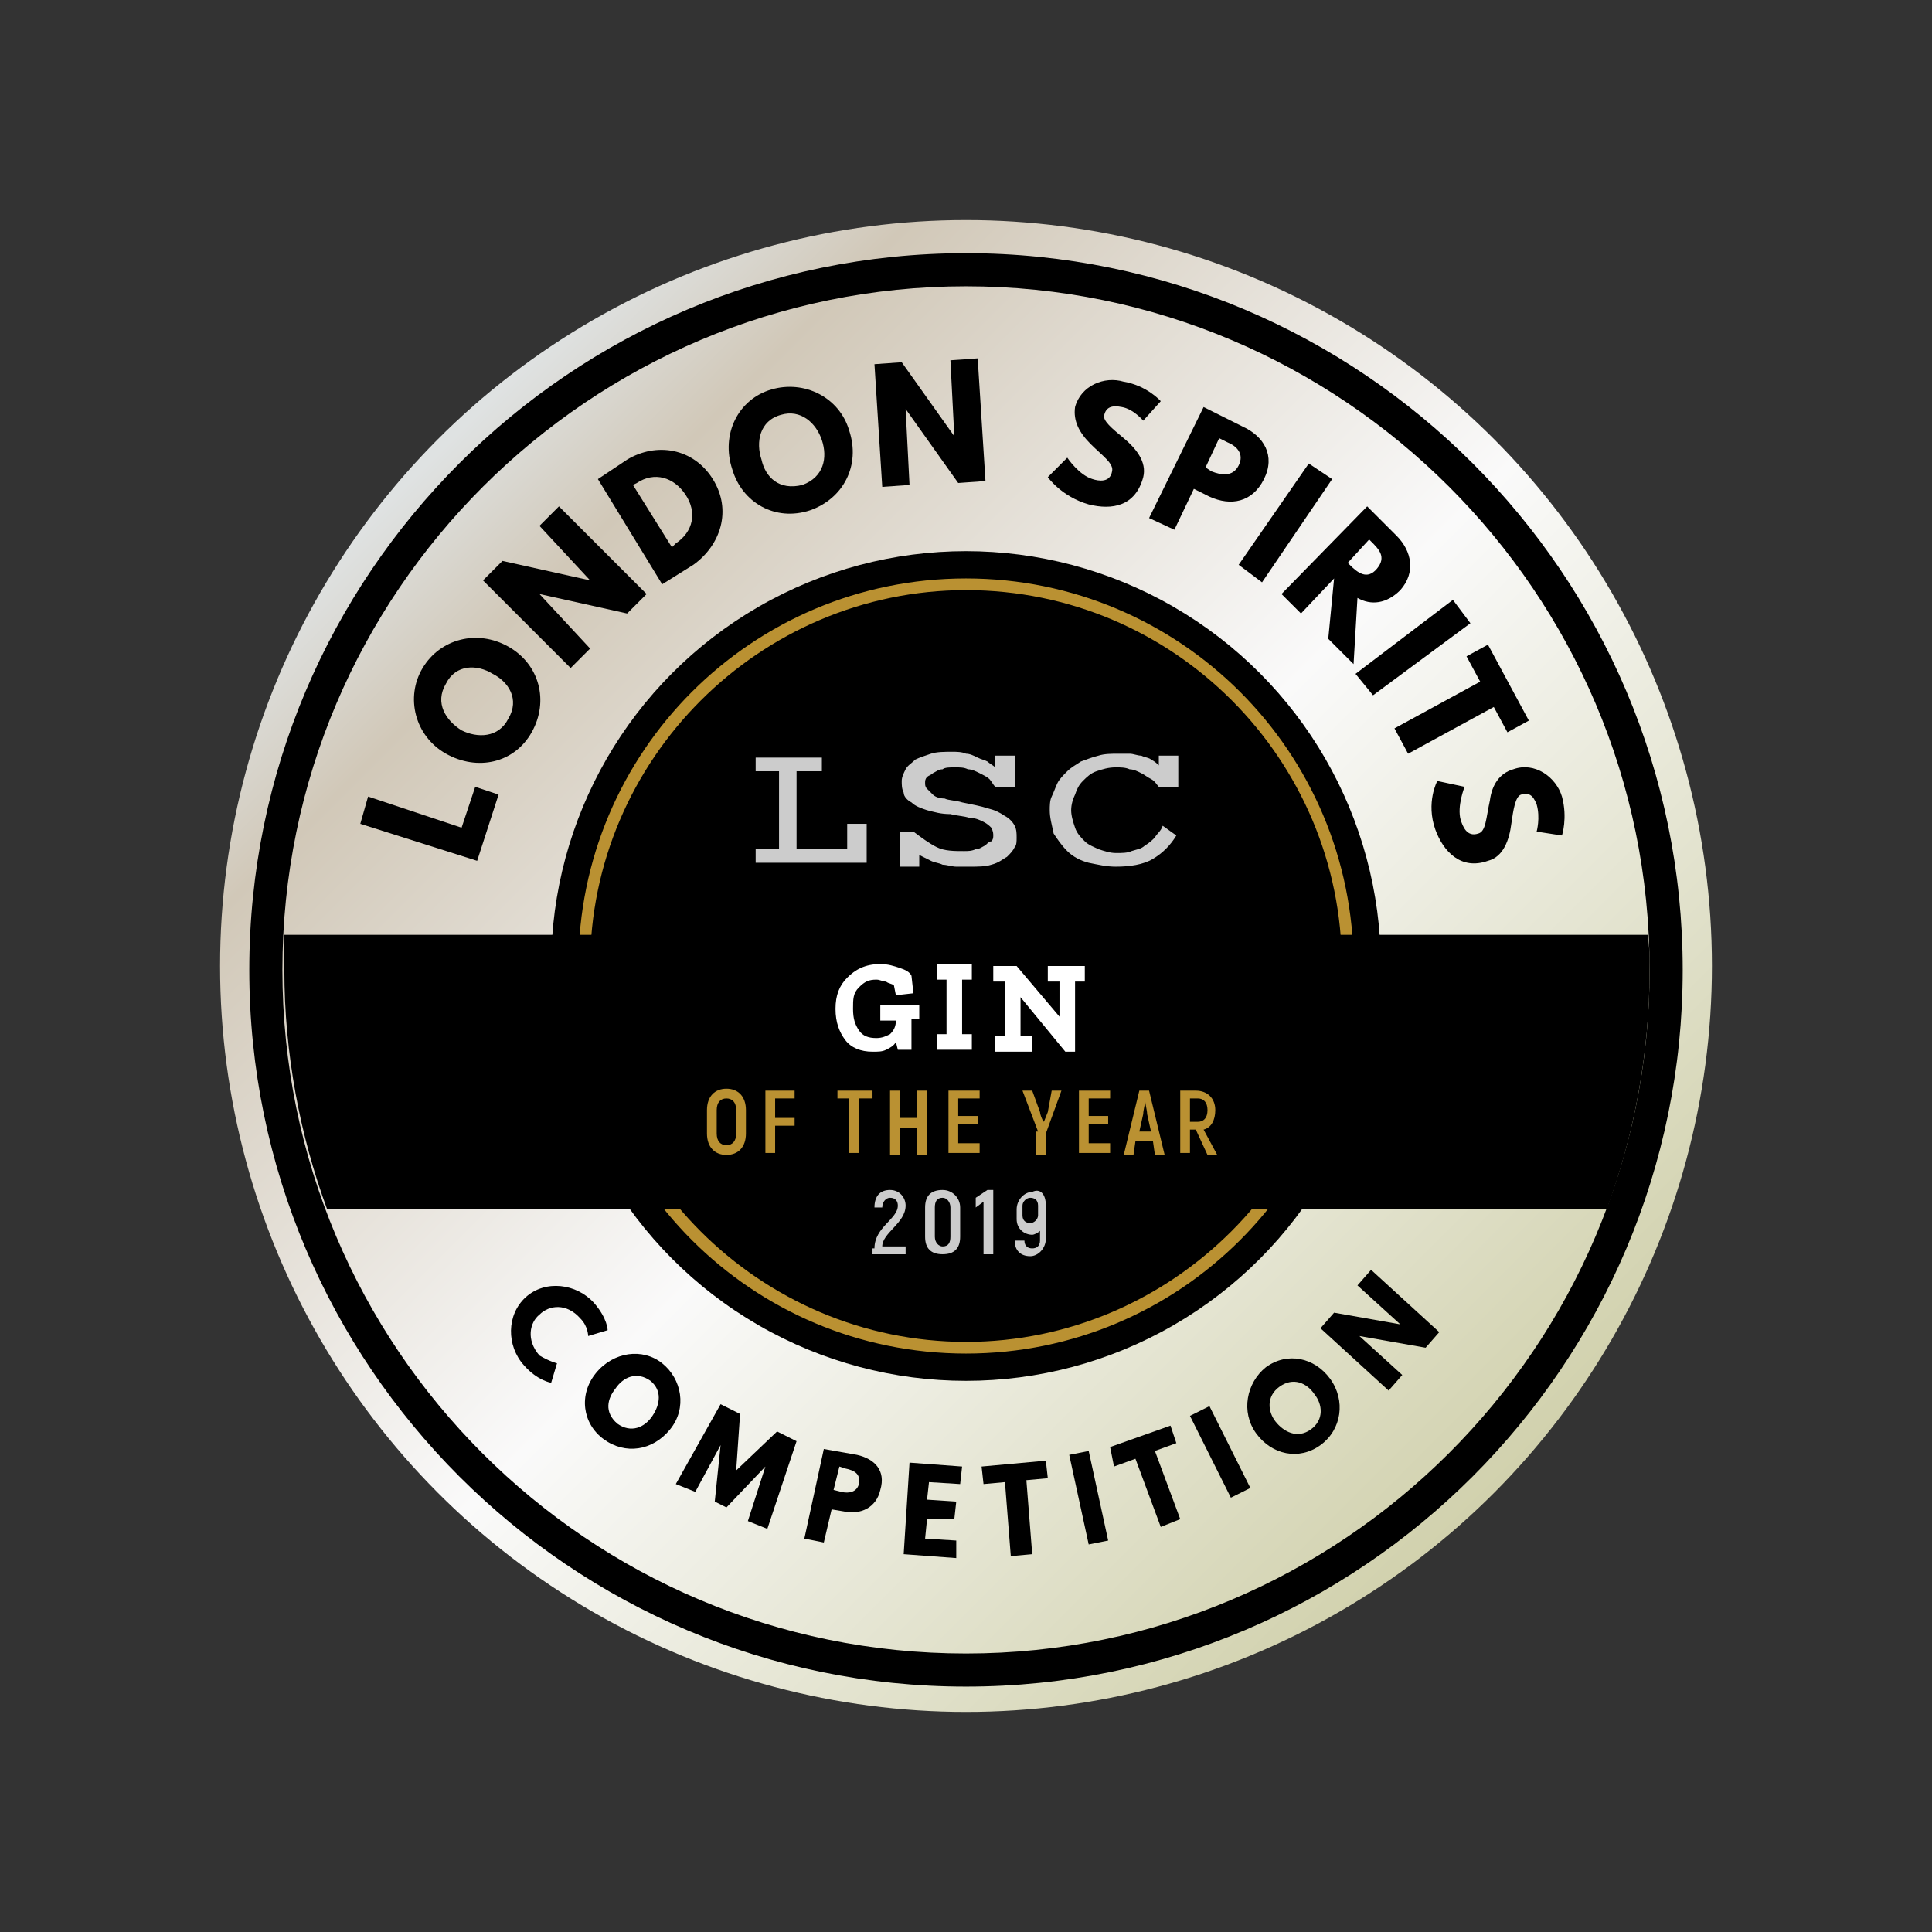 <?xml version="1.0" encoding="utf-8"?>
<!-- Generator: Adobe Illustrator 18.1.1, SVG Export Plug-In . SVG Version: 6.00 Build 0)  -->
<svg version="1.1" xmlns="http://www.w3.org/2000/svg" xmlns:xlink="http://www.w3.org/1999/xlink" x="0px" y="0px"
	 viewBox="0 0 99.2 99.2" enable-background="new 0 0 99.2 99.2" xml:space="preserve">
<rect x="0" y="0" width="99.2" height="99.2" fill="#333333" stroke="none"/>
<g id="Layer_3">
	
		<linearGradient id="SVGID_1_" gradientUnits="userSpaceOnUse" x1="68.121" y1="-44.076" x2="144.658" y2="-44.076" gradientTransform="matrix(0.707 0.707 -0.707 0.707 -56.789 5.544)">
		<stop  offset="5.618000e-03" style="stop-color:#DFE2E2"/>
		<stop  offset="0.12" style="stop-color:#D1C8B8"/>
		<stop  offset="0.521" style="stop-color:#FAFAFA"/>
		<stop  offset="1" style="stop-color:#D1D1AD"/>
	</linearGradient>
	<circle fill="url(#SVGID_1_)" cx="49.6" cy="49.6" r="38.3"/>
</g>
<g id="Layer_1">
	<g>
		<g>
			<g>
				<circle cx="49.6" cy="49.6" r="21.3"/>
				<path fill="#BA9132" d="M49.6,69.5c-11,0-19.9-8.9-19.9-19.9c0-11,8.9-19.9,19.9-19.9c11,0,19.9,8.9,19.9,19.9
					C69.5,60.6,60.6,69.5,49.6,69.5z M49.6,30.3C39,30.3,30.3,39,30.3,49.6c0,10.6,8.7,19.3,19.3,19.3c10.6,0,19.3-8.7,19.3-19.3
					C68.9,39,60.3,30.3,49.6,30.3z"/>
				<path d="M49.6,86.6c-20.3,0-36.8-16.5-36.8-36.8c0-20.3,16.5-36.8,36.8-36.8c20.3,0,36.8,16.5,36.8,36.8
					C86.4,70.1,69.9,86.6,49.6,86.6z M49.6,14.7c-19.3,0-35.1,15.7-35.1,35.1s15.7,35.1,35.1,35.1c19.3,0,35.1-15.7,35.1-35.1
					S68.9,14.7,49.6,14.7z"/>
				<path d="M84.6,48H14.6c0,0.6,0,1.2,0,1.8c0,4.3,0.8,8.5,2.2,12.3h65.7c1.4-3.8,2.2-8,2.2-12.3C84.7,49.2,84.7,48.6,84.6,48z"/>
			</g>
			<g>
				<path d="M28.6,70L28.3,71c0,0-0.7-0.1-1.4-0.9c-0.9-1-0.9-2.6,0.1-3.5c1-0.9,2.6-0.7,3.5,0.3c0.7,0.8,0.7,1.4,0.7,1.4l-1,0.3
					c0,0,0-0.5-0.4-0.9c-0.7-0.8-1.6-0.7-2.1-0.2c-0.5,0.4-0.7,1.3,0,2.1C28.2,69.9,28.6,70,28.6,70z"/>
				<path d="M34,70c1,0.8,1.3,2.3,0.4,3.4s-2.3,1.3-3.4,0.5c-1.1-0.8-1.3-2.3-0.4-3.4C31.5,69.4,33,69.2,34,70z M31.7,73.1
					c0.7,0.5,1.4,0.2,1.8-0.4c0.4-0.6,0.5-1.3-0.1-1.8c-0.7-0.5-1.4-0.2-1.8,0.4C31.2,71.8,31,72.5,31.7,73.1z"/>
				<path d="M39.3,75.3L39.3,75.3l-2,2.1l-0.6-0.3l0.3-2.9l0,0l-1.3,2.4l-1-0.4l2.3-4.1l1,0.5l-0.2,2.9l2.1-2l1,0.5l-1.5,4.5l-1-0.4
					L39.3,75.3z"/>
				<path d="M44,74.7c0.9,0.2,1.5,0.8,1.2,1.8c-0.2,0.9-1,1.3-1.9,1.1l-0.6-0.1l-0.4,1.7l-1-0.2l1-4.6L44,74.7z M43.2,76.6
					c0.4,0.1,0.8,0,0.9-0.4c0.1-0.5-0.2-0.7-0.7-0.8l-0.3-0.1l-0.3,1.2L43.2,76.6z"/>
				<path d="M49.3,76.2l-1.6-0.1l-0.1,0.9l1.5,0.1l-0.1,0.9L47.6,78L47.5,79l1.6,0.1L49.1,80l-2.7-0.2l0.3-4.7l2.7,0.2L49.3,76.2z"
					/>
				<path d="M50.4,75.3l3.3-0.3l0.1,0.9L52.7,76l0.3,3.8l-1.1,0.1l-0.3-3.8l-1.1,0.1L50.4,75.3z"/>
				<path d="M56.9,79.1l-1,0.2l-1-4.6l1-0.2L56.9,79.1z"/>
				<path d="M57,74.3l3.1-1.1l0.3,0.9l-1.1,0.4l1.3,3.5l-1,0.4l-1.3-3.5l-1.1,0.4L57,74.3z"/>
				<path d="M64.2,76.4l-1,0.5l-2.1-4.2l1-0.5L64.2,76.4z"/>
				<path d="M65,70.2c1.1-0.8,2.5-0.5,3.3,0.6c0.8,1.1,0.6,2.6-0.5,3.4c-1.1,0.8-2.5,0.5-3.3-0.6C63.7,72.5,64,71,65,70.2z
					 M67.3,73.4c0.7-0.5,0.6-1.3,0.2-1.8c-0.4-0.6-1.1-0.9-1.8-0.4c-0.7,0.5-0.6,1.3-0.2,1.8C65.9,73.5,66.6,73.9,67.3,73.4z"/>
				<path d="M72,70.6l-0.7,0.8l-3.5-3.2l0.7-0.8l3.4,0.6l0,0l-2.2-2l0.7-0.8l3.5,3.2l-0.7,0.8l-3.4-0.6l0,0L72,70.6z"/>
			</g>
			<g>
				<path d="M23.7,42.5l0.7-2.1l1.2,0.4l-1.1,3.4l-6-1.9l0.4-1.4L23.7,42.5z"/>
				<path d="M21.7,34.3c0.9-1.5,2.8-2,4.4-1.1c1.6,0.9,2.1,2.8,1.2,4.4c-0.9,1.6-2.8,2-4.4,1.1C21.3,37.8,20.8,35.8,21.7,34.3z
					 M26.1,36.9c0.6-1,0-1.9-0.8-2.3c-0.8-0.5-1.9-0.5-2.4,0.5c-0.6,1,0,1.9,0.8,2.4C24.5,37.9,25.6,37.9,26.1,36.9z"/>
				<path d="M30.3,33.3l-1,1l-4.5-4.5l1-1l4.5,1l0,0L27.7,27l1-1l4.5,4.5l-1,1l-4.5-1l0,0L30.3,33.3z"/>
				<path d="M32.2,23.6c1.5-0.9,3.4-0.6,4.4,1c1,1.6,0.4,3.4-1,4.4l-1.6,1l-3.3-5.4L32.2,23.6z M34.7,27.9c0.9-0.6,1.1-1.6,0.5-2.5
					c-0.6-0.9-1.6-1.2-2.5-0.6l-0.2,0.1l2,3.2L34.7,27.9z"/>
				<path d="M39.6,20c1.7-0.5,3.5,0.4,4,2.1c0.6,1.8-0.3,3.5-2,4.1c-1.8,0.6-3.5-0.4-4-2.1C37,22.3,37.9,20.5,39.6,20z M41.2,24.9
					c1.1-0.4,1.3-1.4,1-2.3c-0.3-0.9-1.1-1.6-2.1-1.3c-1.1,0.3-1.3,1.4-1,2.3C39.3,24.5,40,25.2,41.2,24.9z"/>
				<path d="M46.7,24.9L45.3,25l-0.4-6.3l1.4-0.1l2.7,3.8l0,0l-0.2-3.9l1.4-0.1l0.4,6.3l-1.4,0.1L46.5,21l0,0L46.7,24.9z"/>
				<path d="M59.6,20.6l-0.9,1c0,0-0.5-0.6-1.1-0.7c-0.5-0.1-0.8,0-0.9,0.4c-0.1,0.3,0.4,0.7,1,1.2c0.6,0.5,1.2,1.2,1,2
					c-0.4,1.5-1.6,1.7-2.8,1.4c-1.4-0.4-2.1-1.4-2.1-1.4l1-1c0,0,0.6,0.9,1.3,1.1c0.3,0.1,0.9,0.2,1-0.4c0.1-0.4-0.5-0.8-1.1-1.4
					c-0.6-0.6-0.9-1.2-0.8-1.9c0.3-1.1,1.5-1.6,2.5-1.3C58.9,19.8,59.6,20.6,59.6,20.6z"/>
				<path d="M63.8,21.9c1.1,0.5,1.7,1.5,1.1,2.7c-0.6,1.2-1.7,1.4-2.8,0.9l-0.8-0.4l-1,2.1L59,26.6l2.8-5.7L63.8,21.9z M62.2,24.2
					c0.5,0.2,1.1,0.3,1.4-0.3c0.3-0.6-0.1-1-0.6-1.2l-0.4-0.2l-0.7,1.5L62.2,24.2z"/>
				<path d="M64.8,29.9L63.6,29l3.6-5.2l1.2,0.8L64.8,29.9z"/>
				<path d="M71.7,27.5c0.8,0.8,1,1.9,0.2,2.8c-0.7,0.7-1.5,0.8-2.2,0.4l-0.2,3.4l-1.3-1.3l0.3-3.1l-1.7,1.8l-1-1l4.4-4.5L71.7,27.5
					z M69.3,29c0.4,0.4,0.9,0.8,1.4,0.2c0.5-0.6,0.1-1-0.3-1.4l-0.1-0.1l-1.1,1.2L69.3,29z"/>
				<path d="M70.5,35.7l-0.9-1.1l5-3.8l0.9,1.2L70.5,35.7z"/>
				<path d="M76.4,33.1l2.1,3.9l-1.1,0.6l-0.7-1.3l-4.4,2.4l-0.7-1.3l4.4-2.4l-0.7-1.3L76.4,33.1z"/>
				<path d="M80.2,42.9l-1.3-0.2c0,0,0.2-0.7,0-1.4c-0.2-0.5-0.4-0.6-0.8-0.5c-0.3,0.1-0.4,0.8-0.5,1.5c-0.1,0.8-0.4,1.7-1.2,1.9
					c-1.4,0.5-2.3-0.5-2.7-1.6c-0.5-1.4,0.1-2.5,0.1-2.5l1.4,0.3c0,0-0.4,1-0.2,1.7c0.1,0.3,0.3,0.9,0.9,0.7
					c0.4-0.1,0.4-0.8,0.6-1.7c0.1-0.8,0.5-1.4,1.2-1.6c1.1-0.4,2.2,0.4,2.5,1.4C80.5,42,80.2,42.9,80.2,42.9z"/>
			</g>
		</g>
		<g>
			<polygon fill="#CCCCCC" points="38.8,43.6 40,43.6 40,39.6 38.8,39.6 38.8,38.9 42.2,38.9 42.2,39.6 40.9,39.6 40.9,43.6 
				43.5,43.6 43.5,42.3 44.5,42.3 44.5,44.3 38.8,44.3 			"/>
			<path fill="#CCCCCC" d="M46,42.7h0.9c0.4,0.3,0.8,0.6,1.2,0.8c0.4,0.2,0.9,0.2,1.4,0.2c0.2,0,0.4,0,0.6-0.1
				c0.2,0,0.3-0.1,0.5-0.2c0.1-0.1,0.2-0.2,0.3-0.2c0.1-0.1,0.1-0.2,0.1-0.3c0-0.1,0-0.2-0.1-0.4c-0.1-0.1-0.2-0.2-0.4-0.3
				c-0.2-0.1-0.4-0.2-0.7-0.2c-0.3-0.1-0.6-0.1-1-0.2c-0.5,0-0.8-0.1-1.2-0.2c-0.3-0.1-0.6-0.2-0.8-0.4c-0.2-0.1-0.4-0.3-0.4-0.5
				c-0.1-0.2-0.1-0.4-0.1-0.6c0-0.2,0.1-0.4,0.2-0.6c0.1-0.2,0.3-0.3,0.5-0.5c0.2-0.1,0.5-0.2,0.8-0.3c0.3-0.1,0.7-0.1,1.1-0.1
				c0.2,0,0.5,0,0.7,0.1c0.2,0,0.4,0.1,0.6,0.2c0.2,0.1,0.3,0.1,0.5,0.2c0.1,0.1,0.3,0.2,0.4,0.3v-0.6h1v1.6h-1
				c-0.1-0.1-0.2-0.3-0.3-0.4c-0.1-0.1-0.3-0.2-0.5-0.3c-0.2-0.1-0.4-0.2-0.6-0.2c-0.2-0.1-0.4-0.1-0.7-0.1c-0.2,0-0.5,0-0.6,0.1
				c-0.2,0-0.3,0.1-0.5,0.2c-0.1,0.1-0.2,0.1-0.3,0.2c-0.1,0.1-0.1,0.2-0.1,0.3c0,0.1,0,0.2,0.1,0.3c0.1,0.1,0.2,0.2,0.3,0.3
				c0.1,0.1,0.3,0.2,0.6,0.2c0.2,0.1,0.6,0.1,0.9,0.2c0.5,0.1,1,0.2,1.3,0.3c0.4,0.1,0.6,0.2,0.9,0.4c0.2,0.1,0.4,0.3,0.5,0.5
				c0.1,0.2,0.1,0.4,0.1,0.6c0,0.2,0,0.4-0.1,0.5c-0.1,0.2-0.2,0.3-0.4,0.5c-0.2,0.1-0.4,0.3-0.8,0.4c-0.3,0.1-0.7,0.1-1.1,0.1
				c-0.3,0-0.5,0-0.7,0c-0.2,0-0.5-0.1-0.7-0.1c-0.2-0.1-0.4-0.1-0.6-0.2c-0.2-0.1-0.4-0.2-0.6-0.3v0.6h-1V42.7z"/>
			<path fill="#CCCCCC" d="M53.9,41.6c0-0.2,0-0.5,0.1-0.7c0.1-0.2,0.2-0.5,0.3-0.7c0.1-0.2,0.3-0.4,0.5-0.6
				c0.2-0.2,0.4-0.3,0.7-0.5c0.3-0.1,0.5-0.2,0.9-0.3c0.3-0.1,0.7-0.1,1-0.1c0.2,0,0.4,0,0.6,0c0.2,0,0.4,0.1,0.6,0.1
				c0.2,0.1,0.4,0.1,0.5,0.2c0.2,0.1,0.3,0.2,0.4,0.3v-0.5h1v1.6h-1c-0.1-0.1-0.2-0.3-0.4-0.4c-0.2-0.1-0.3-0.2-0.5-0.3
				c-0.2-0.1-0.4-0.2-0.6-0.2c-0.2-0.1-0.5-0.1-0.7-0.1c-0.4,0-0.7,0.1-1,0.2c-0.3,0.1-0.5,0.3-0.7,0.5c-0.2,0.2-0.3,0.4-0.4,0.7
				C55.1,41,55,41.3,55,41.6c0,0.3,0.1,0.6,0.2,0.9c0.1,0.3,0.3,0.5,0.5,0.7c0.2,0.2,0.5,0.3,0.7,0.4c0.3,0.1,0.6,0.2,0.9,0.2
				c0.3,0,0.6,0,0.8-0.1c0.3-0.1,0.5-0.1,0.7-0.3c0.2-0.1,0.4-0.3,0.5-0.4c0.1-0.2,0.3-0.3,0.4-0.6l0.7,0.5
				c-0.3,0.5-0.7,0.9-1.2,1.2c-0.5,0.3-1.2,0.4-1.9,0.4c-0.5,0-0.9-0.1-1.4-0.2c-0.4-0.1-0.8-0.3-1.1-0.6c-0.3-0.3-0.5-0.6-0.7-0.9
				C54,42.3,53.9,42,53.9,41.6z"/>
		</g>
	</g>
</g>
<g id="franja">
	<g>
		<g>
			<g>
				<path fill="#FFFFFF" d="M47,52.3h-0.2v1.6h-0.7L46,53.5c-0.1,0.2-0.3,0.3-0.5,0.4c-0.2,0.1-0.4,0.1-0.7,0.1
					c-0.6,0-1.1-0.2-1.4-0.6s-0.5-0.9-0.5-1.6s0.2-1.2,0.6-1.6s0.9-0.7,1.7-0.7c0.4,0,0.7,0.1,1,0.2c0.3,0.1,0.5,0.2,0.6,0.4
					l0.1,0.9L46,51.1l-0.1-0.5c-0.1-0.1-0.3-0.1-0.4-0.2c-0.2,0-0.3-0.1-0.5-0.1c-0.4,0-0.6,0.1-0.9,0.4s-0.3,0.6-0.3,1.1
					c0,0.5,0.1,0.8,0.3,1.1s0.5,0.4,0.9,0.4c0.3,0,0.5-0.1,0.7-0.2c0.2-0.2,0.3-0.4,0.3-0.7v0h-0.8v-0.8h2V52.3z"/>
				<path fill="#FFFFFF" d="M49.9,53.9h-1.8v-0.8h0.5v-2.8h-0.5v-0.8h1.8v0.8h-0.5v2.8h0.5V53.9z"/>
				<path fill="#FFFFFF" d="M55.7,50.4h-0.5v3.6l-0.5,0l-2.3-2.8h0v2H53v0.8h-1.9v-0.8h0.5v-2.8H51v-0.8h1.2l2.2,2.6h0v-1.8h-0.6
					v-0.8h1.9V50.4z"/>
			</g>
		</g>
		<g>
			<path fill="#BA9132" d="M36.3,58.2V57c0-0.7,0.4-1.1,1-1.1c0.6,0,1,0.4,1,1.1v1.2c0,0.7-0.4,1.1-1,1.1
				C36.7,59.3,36.3,58.9,36.3,58.2z M37.8,58.2V57c0-0.4-0.2-0.6-0.5-0.6c-0.3,0-0.5,0.2-0.5,0.6v1.2c0,0.4,0.2,0.6,0.5,0.6
				C37.6,58.8,37.8,58.6,37.8,58.2z"/>
			<path fill="#BA9132" d="M39.8,56.4v1h1v0.4h-1v1.4h-0.5V56h1.5v0.4H39.8z"/>
			<path fill="#BA9132" d="M44.8,56.4h-0.7v2.8h-0.5v-2.8H43V56h1.8V56.4z"/>
			<path fill="#BA9132" d="M47.6,56v3.3h-0.5v-1.4h-0.9v1.4h-0.5V56h0.5v1.4h0.9V56H47.6z"/>
			<path fill="#BA9132" d="M50.3,58.8v0.4h-1.6V56h1.6v0.4h-1.1v0.9h1v0.4h-1v1H50.3z"/>
			<path fill="#BA9132" d="M53.3,58.1L52.5,56H53l0.4,1.1c0,0.1,0.1,0.4,0.2,0.5h0l0.2-0.5L54,56h0.5l-0.8,2.2v1.1h-0.5V58.1z"/>
			<path fill="#BA9132" d="M57,58.8v0.4h-1.6V56h1.6v0.4h-1.1v0.9h1v0.4h-1v1H57z"/>
			<path fill="#BA9132" d="M59.2,58.6h-0.9l-0.1,0.7h-0.5l0.8-3.3H59l0.8,3.3h-0.5L59.2,58.6z M59.1,58.1l-0.2-0.9
				c0-0.2-0.1-0.5-0.1-0.7h0c0,0.2-0.1,0.5-0.1,0.7l-0.2,0.9H59.1z"/>
			<path fill="#BA9132" d="M61.4,58h-0.3v1.2h-0.5V56h0.8c0.6,0,1,0.4,1,1c0,0.5-0.2,0.9-0.6,1l0.7,1.3h-0.5L61.4,58z M61.1,57.6
				h0.4c0.3,0,0.5-0.2,0.5-0.6s-0.2-0.6-0.5-0.6h-0.4V57.6z"/>
		</g>
	</g>
	<g>
		<path fill="#CCCCCC" d="M44.9,64.1c0-1.1,1.2-1.5,1.2-2.2c0-0.2-0.1-0.4-0.4-0.4c-0.2,0-0.4,0.2-0.4,0.5h-0.4
			c0-0.6,0.3-0.9,0.8-0.9c0.5,0,0.8,0.4,0.8,0.8c0,0.9-1.2,1.4-1.2,2.1h1.2v0.4h-1.7V64.1z"/>
		<path fill="#CCCCCC" d="M47.5,63.5v-1.5c0-0.6,0.3-0.9,0.9-0.9c0.5,0,0.9,0.4,0.9,0.9v1.5c0,0.6-0.3,0.9-0.9,0.9
			C47.8,64.4,47.5,64.1,47.5,63.5z M48.8,63.5v-1.5c0-0.3-0.2-0.5-0.4-0.5c-0.3,0-0.4,0.2-0.4,0.5v1.5c0,0.3,0.2,0.5,0.4,0.5
			C48.7,64,48.8,63.8,48.8,63.5z"/>
		<path fill="#CCCCCC" d="M51,61.1v3.3h-0.5v-2.7L50.1,62v-0.5l0.6-0.4H51z"/>
		<path fill="#CCCCCC" d="M53.7,61.9v1.7c0,0.5-0.4,0.9-0.8,0.9c-0.5,0-0.8-0.3-0.8-0.8h0.5c0,0.3,0.2,0.4,0.4,0.4
			c0.2,0,0.4-0.1,0.4-0.4v-0.5c-0.1,0.1-0.3,0.2-0.4,0.2c-0.4,0-0.8-0.3-0.8-0.8v-0.5c0-0.5,0.4-0.9,0.8-0.9
			C53.4,61,53.7,61.3,53.7,61.9z M53.3,62.4v-0.5c0-0.3-0.2-0.4-0.4-0.4c-0.2,0-0.4,0.2-0.4,0.4v0.5c0,0.3,0.2,0.4,0.4,0.4
			C53.1,62.8,53.3,62.6,53.3,62.4z"/>
	</g>
</g>
</svg>
